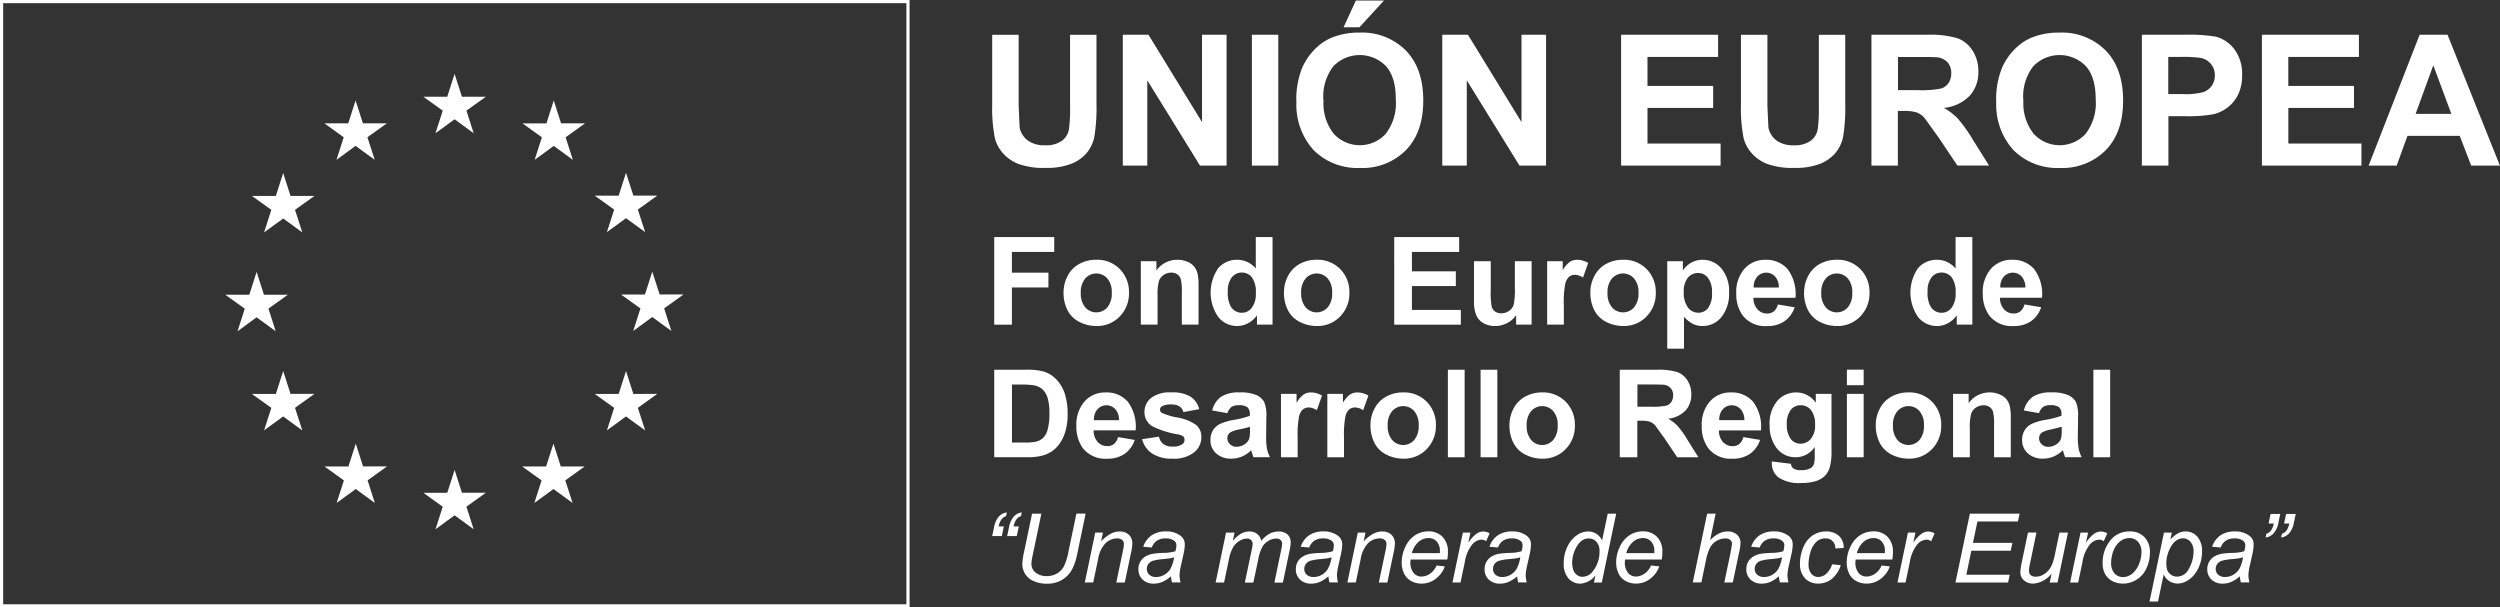 <svg xmlns="http://www.w3.org/2000/svg" width="395.096" height="96" viewBox="0 0 395.096 96">
    <rect x="0" y="0" width="395.096" height="96" fill="#333333" stroke="none"/>
    <g id="White_UnionEuropeaFondoEuropeodeDesarrolloRegional" transform="translate(0.25 0.088)">
        <path id="Trazado_424" data-name="Trazado 424"
            d="M422.278,98.13h4.173v11.2l.154,3.454a3.408,3.408,0,0,0,1.273,2.039,4.4,4.4,0,0,0,2.755.767,4.236,4.236,0,0,0,2.679-.727,2.837,2.837,0,0,0,1.083-1.778,23.313,23.313,0,0,0,.182-3.513V98.13h4.173v10.86a28.41,28.41,0,0,1-.336,5.264,5.843,5.843,0,0,1-1.245,2.593,6.26,6.26,0,0,1-2.43,1.684,10.578,10.578,0,0,1-3.98.632,11.545,11.545,0,0,1-4.489-.68,6.375,6.375,0,0,1-2.423-1.778,5.588,5.588,0,0,1-1.166-2.3,24.827,24.827,0,0,1-.411-5.244V98.138l.008-.008Zm20.633,20.677V98.126h4.059l8.461,13.808V98.126h3.877v20.681h-4.193l-8.335-13.484v13.484h-3.869Zm20.4,0V98.126h4.173v20.681Zm7.023-10.208a13.1,13.1,0,0,1,.948-5.3,9.7,9.7,0,0,1,1.925-2.834,8.211,8.211,0,0,1,2.672-1.865,11.37,11.37,0,0,1,4.458-.814,9.722,9.722,0,0,1,7.311,2.834q2.745,2.828,2.747,7.884c0,3.367-.909,5.952-2.719,7.837a9.638,9.638,0,0,1-7.272,2.834,9.778,9.778,0,0,1-7.331-2.814,10.663,10.663,0,0,1-2.719-7.75h-.02Zm4.3-.146a7.736,7.736,0,0,0,1.616,5.319,5.57,5.57,0,0,0,8.208.012,7.935,7.935,0,0,0,1.6-5.4c0-2.4-.518-4.134-1.561-5.3a5.78,5.78,0,0,0-8.307.02,7.812,7.812,0,0,0-1.581,5.339h.02v.008ZM477.8,96.941l1.944-4.221h4.442l-3.877,4.221H477.8ZM493.4,118.807V98.126h4.059l8.461,13.808V98.126H509.8v20.681h-4.193l-8.335-13.484v13.484H493.4Zm28.261,0V98.126h15.33v3.5h-11.16v4.584h10.382v3.482H525.833v5.628h11.552V118.8H521.659Zm18.95-20.677h4.173v11.2l.154,3.454a3.407,3.407,0,0,0,1.272,2.039,4.4,4.4,0,0,0,2.755.767,4.237,4.237,0,0,0,2.68-.727,2.837,2.837,0,0,0,1.083-1.778,23.294,23.294,0,0,0,.182-3.513V98.13h4.173v10.86a28.413,28.413,0,0,1-.336,5.264,5.842,5.842,0,0,1-1.245,2.593,6.261,6.261,0,0,1-2.431,1.684,10.576,10.576,0,0,1-3.98.632,11.545,11.545,0,0,1-4.49-.68,6.375,6.375,0,0,1-2.423-1.778,5.588,5.588,0,0,1-1.166-2.3,24.823,24.823,0,0,1-.411-5.244V98.138l.008-.008Zm20.614,20.677V98.126h8.785a15.02,15.02,0,0,1,4.814.553,4.772,4.772,0,0,1,2.4,1.98,5.932,5.932,0,0,1,.9,3.264,5.544,5.544,0,0,1-1.367,3.845,6.569,6.569,0,0,1-4.086,1.913,9.819,9.819,0,0,1,2.241,1.731,23.923,23.923,0,0,1,2.375,3.359l2.525,4.027h-5l-3.016-4.5-2.2-3.043a3.14,3.14,0,0,0-1.253-.862,6.919,6.919,0,0,0-2.106-.229H565.4V118.8h-4.173Zm4.181-11.931h3.09a15.847,15.847,0,0,0,3.75-.257,2.226,2.226,0,0,0,1.166-.869,2.72,2.72,0,0,0,.423-1.549,2.471,2.471,0,0,0-.553-1.684,2.569,2.569,0,0,0-1.569-.814c-.336-.047-1.348-.067-3.043-.067H565.42v5.244h-.008Zm15.531,1.723a13.1,13.1,0,0,1,.948-5.3,9.7,9.7,0,0,1,1.925-2.834,8.213,8.213,0,0,1,2.672-1.865,11.369,11.369,0,0,1,4.458-.814,9.722,9.722,0,0,1,7.311,2.834q2.739,2.828,2.747,7.884c0,3.367-.909,5.952-2.719,7.837a9.638,9.638,0,0,1-7.272,2.834,9.778,9.778,0,0,1-7.331-2.814,10.663,10.663,0,0,1-2.719-7.75h-.019V108.6Zm4.308-.146a7.736,7.736,0,0,0,1.616,5.319,5.57,5.57,0,0,0,8.208.012,7.922,7.922,0,0,0,1.6-5.4c0-2.4-.518-4.134-1.561-5.3a5.78,5.78,0,0,0-8.307.02,7.812,7.812,0,0,0-1.581,5.339h.02v.008Zm18.717,10.354V98.126h6.7a25.262,25.262,0,0,1,4.968.3,5.382,5.382,0,0,1,2.976,2.027,6.446,6.446,0,0,1,1.2,4.027,6.791,6.791,0,0,1-.688,3.205,5.731,5.731,0,0,1-1.751,2.039,5.886,5.886,0,0,1-2.162.976,23.429,23.429,0,0,1-4.328.3h-2.719v7.8h-4.193Zm4.173-17.175V107.5h2.288a10.744,10.744,0,0,0,3.3-.324,2.74,2.74,0,0,0,1.3-1.016,2.773,2.773,0,0,0,.47-1.608,2.7,2.7,0,0,0-.66-1.865,2.839,2.839,0,0,0-1.676-.917,19.9,19.9,0,0,0-3-.142h-2.02Zm14.8,17.175V98.126h15.33v3.5h-11.16v4.584h10.382v3.482H627.111v5.628h11.552V118.8H622.938Zm37.619,0h-4.545l-1.81-4.7h-8.268l-1.7,4.7H639.8l8.058-20.681h4.411l8.279,20.681Zm-7.683-8.181-2.853-7.675-2.794,7.675Z"
            transform="translate(-265.715 -92.72)" fill="#fff" />
        <path id="Trazado_425" data-name="Trazado 425" d="M26.13,93.13H169.375v95.5H26.13Z"
            transform="translate(-26.13 -92.968)" fill="none" stroke="#fff" stroke-miterlimit="10" stroke-width="0.5" />
        <g id="Grupo_57" data-name="Grupo 57" transform="translate(35.363 11.587)">
            <path id="Trazado_426" data-name="Trazado 426"
                d="M459.288,313.1l1.648-7.888h1.217l-.292,1.375a6.62,6.62,0,0,1,1.482-1.178,2.97,2.97,0,0,1,1.411-.375,2.071,2.071,0,0,1,1.5.518,1.845,1.845,0,0,1,.545,1.387,7.8,7.8,0,0,1-.19,1.379l-1,4.778h-1.344l1.047-5a5.869,5.869,0,0,0,.158-1.079.815.815,0,0,0-.273-.64,1.131,1.131,0,0,0-.786-.249,2.636,2.636,0,0,0-1.838.743,4.738,4.738,0,0,0-1.186,2.545l-.767,3.668H459.28l.008.008Z"
                transform="translate(-323.461 -232.712)" fill="#fff" />
            <path id="Trazado_427" data-name="Trazado 427"
                d="M485.89,312.106a5.351,5.351,0,0,1-1.344.881,3.458,3.458,0,0,1-1.379.281,2.47,2.47,0,0,1-1.763-.64,2.154,2.154,0,0,1-.664-1.648,2.264,2.264,0,0,1,1.095-1.992,3.352,3.352,0,0,1,1.217-.443,13.978,13.978,0,0,1,1.715-.138,6.283,6.283,0,0,0,1.818-.265,3.563,3.563,0,0,0,.158-.913.879.879,0,0,0-.344-.735,2.152,2.152,0,0,0-1.367-.375,2.386,2.386,0,0,0-1.387.375,2.148,2.148,0,0,0-.786,1.063l-1.356-.119a3.6,3.6,0,0,1,1.316-1.8,3.893,3.893,0,0,1,2.276-.621,3.584,3.584,0,0,1,2.32.7,1.638,1.638,0,0,1,.652,1.348,7.176,7.176,0,0,1-.182,1.462l-.439,1.956a7.392,7.392,0,0,0-.209,1.522,5.063,5.063,0,0,0,.166,1.071h-1.356a5.018,5.018,0,0,1-.158-.98v.012Zm.494-3.015a2.937,2.937,0,0,1-.609.17l-1.083.126a8.281,8.281,0,0,0-1.652.265,1.443,1.443,0,0,0-.727.506,1.322,1.322,0,0,0-.249.775,1.218,1.218,0,0,0,.391.925,1.572,1.572,0,0,0,1.111.36,2.542,2.542,0,0,0,1.284-.356,2.64,2.64,0,0,0,.976-.98,5.625,5.625,0,0,0,.557-1.8Zm6.556,4,1.648-7.888h1.344l-.273,1.3A5.371,5.371,0,0,1,497,305.344a2.648,2.648,0,0,1,1.28-.316,1.946,1.946,0,0,1,1.229.391,1.851,1.851,0,0,1,.652,1.091,4.308,4.308,0,0,1,1.269-1.111,2.913,2.913,0,0,1,1.4-.367,2.078,2.078,0,0,1,1.482.47,1.722,1.722,0,0,1,.494,1.312,6.845,6.845,0,0,1-.17,1.205l-1.063,5.082h-1.344l1.083-5.213a4.693,4.693,0,0,0,.138-.913.767.767,0,0,0-.249-.609,1,1,0,0,0-.692-.221,2.409,2.409,0,0,0-1.221.36,2.585,2.585,0,0,0-.968.956,6.76,6.76,0,0,0-.609,1.818l-.806,3.826h-1.344l1.114-5.323a4.562,4.562,0,0,0,.119-.775.833.833,0,0,0-.241-.621.852.852,0,0,0-.628-.241,2.406,2.406,0,0,0-1.2.36,2.842,2.842,0,0,0-1.02,1.012,6.235,6.235,0,0,0-.648,1.849l-.779,3.727h-1.348v-.008Zm17.831-.984a5.347,5.347,0,0,1-1.344.881,3.458,3.458,0,0,1-1.379.281,2.47,2.47,0,0,1-1.763-.64,2.153,2.153,0,0,1-.664-1.648,2.264,2.264,0,0,1,1.095-1.992,3.35,3.35,0,0,1,1.217-.443,13.973,13.973,0,0,1,1.715-.138,6.282,6.282,0,0,0,1.818-.265,3.559,3.559,0,0,0,.158-.913.879.879,0,0,0-.344-.735,2.152,2.152,0,0,0-1.367-.375,2.386,2.386,0,0,0-1.387.375,2.148,2.148,0,0,0-.786,1.063l-1.356-.119a3.6,3.6,0,0,1,1.316-1.8,3.894,3.894,0,0,1,2.276-.621,3.584,3.584,0,0,1,2.32.7,1.638,1.638,0,0,1,.652,1.348,7.162,7.162,0,0,1-.182,1.462l-.439,1.956a7.39,7.39,0,0,0-.209,1.522,5.065,5.065,0,0,0,.166,1.071H510.93a5.026,5.026,0,0,1-.158-.98v.012Zm.5-3.015a2.937,2.937,0,0,1-.609.17l-1.083.126a8.282,8.282,0,0,0-1.652.265,1.443,1.443,0,0,0-.727.506,1.321,1.321,0,0,0-.249.775,1.22,1.22,0,0,0,.391.925,1.572,1.572,0,0,0,1.111.36,2.541,2.541,0,0,0,1.284-.356,2.638,2.638,0,0,0,.976-.98,5.59,5.59,0,0,0,.557-1.8Z"
                transform="translate(-336.44 -232.706)" fill="#fff" />
            <path id="Trazado_428" data-name="Trazado 428"
                d="M459.288,313.1l1.648-7.888h1.217l-.292,1.375a6.62,6.62,0,0,1,1.482-1.178,2.97,2.97,0,0,1,1.411-.375,2.071,2.071,0,0,1,1.5.518,1.845,1.845,0,0,1,.545,1.387,7.8,7.8,0,0,1-.19,1.379l-1,4.778h-1.344l1.047-5a5.869,5.869,0,0,0,.158-1.079.815.815,0,0,0-.273-.64,1.131,1.131,0,0,0-.786-.249,2.636,2.636,0,0,0-1.838.743,4.738,4.738,0,0,0-1.186,2.545l-.767,3.668H459.28l.008.008Z"
                transform="translate(-281.965 -232.712)" fill="#fff" />
            <path id="Trazado_429" data-name="Trazado 429"
                d="M591.545,310.385l1.3.134a3.975,3.975,0,0,1-1.292,1.85,3.58,3.58,0,0,1-2.415.873,3.244,3.244,0,0,1-1.609-.407,2.633,2.633,0,0,1-1.114-1.178,3.956,3.956,0,0,1-.38-1.763,5.617,5.617,0,0,1,.6-2.509,4.286,4.286,0,0,1,1.545-1.806,3.836,3.836,0,0,1,2.059-.589,3.01,3.01,0,0,1,2.257.873,3.279,3.279,0,0,1,.842,2.387,6.656,6.656,0,0,1-.1,1.19h-5.8l-.032.419a2.527,2.527,0,0,0,.506,1.692,1.575,1.575,0,0,0,1.241.581,2.387,2.387,0,0,0,1.356-.45,2.964,2.964,0,0,0,1.039-1.3h0Zm-3.9-1.952h4.422v-.3a2.136,2.136,0,0,0-.5-1.545,1.707,1.707,0,0,0-1.3-.538,2.387,2.387,0,0,0-1.573.6,3.618,3.618,0,0,0-1.059,1.786h.008Z"
                transform="translate(-400.125 -232.688)" fill="#fff" />
            <path id="Trazado_430" data-name="Trazado 430"
                d="M606.318,308.784l1.648-7.888h1.19l-.336,1.608a5.526,5.526,0,0,1,1.19-1.348,1.979,1.979,0,0,1,1.19-.439,2.294,2.294,0,0,1,.988.292l-.549,1.249a1.265,1.265,0,0,0-.767-.253,2.084,2.084,0,0,0-1.45.786,5.953,5.953,0,0,0-1.166,2.826l-.664,3.162h-1.28l.008.008Zm10.228-.984a5.35,5.35,0,0,1-1.344.881,3.456,3.456,0,0,1-1.379.281,2.47,2.47,0,0,1-1.763-.64,2.153,2.153,0,0,1-.664-1.648,2.263,2.263,0,0,1,1.095-1.992,3.35,3.35,0,0,1,1.217-.443,13.973,13.973,0,0,1,1.715-.138,6.284,6.284,0,0,0,1.818-.265,3.56,3.56,0,0,0,.158-.913.879.879,0,0,0-.344-.735,2.152,2.152,0,0,0-1.367-.375,2.385,2.385,0,0,0-1.387.375,2.147,2.147,0,0,0-.786,1.063l-1.356-.118a3.6,3.6,0,0,1,1.316-1.8,3.893,3.893,0,0,1,2.276-.621,3.585,3.585,0,0,1,2.32.7,1.638,1.638,0,0,1,.652,1.348,7.175,7.175,0,0,1-.182,1.462l-.439,1.956a7.387,7.387,0,0,0-.21,1.521,5.076,5.076,0,0,0,.166,1.071H616.7a5.021,5.021,0,0,1-.158-.98Zm.494-3.015a2.941,2.941,0,0,1-.609.17l-1.083.126a8.289,8.289,0,0,0-1.652.265,1.443,1.443,0,0,0-.727.506,1.322,1.322,0,0,0-.249.775,1.22,1.22,0,0,0,.391.925,1.572,1.572,0,0,0,1.11.36,2.543,2.543,0,0,0,1.284-.356,2.64,2.64,0,0,0,.976-.98,5.611,5.611,0,0,0,.557-1.8v.008Zm11.884,2.853a3.249,3.249,0,0,1-2.407,1.324,2.431,2.431,0,0,1-1.869-.83,3.44,3.44,0,0,1-.747-2.4,5.838,5.838,0,0,1,.589-2.628,4.491,4.491,0,0,1,1.478-1.786,3.163,3.163,0,0,1,1.778-.6,2.388,2.388,0,0,1,2.217,1.419l.893-4.237h1.336l-2.276,10.884h-1.241l.241-1.142h.008v-.008Zm-3.687-2.162a4.093,4.093,0,0,0,.166,1.3,1.67,1.67,0,0,0,.557.79,1.481,1.481,0,0,0,.944.316,2.1,2.1,0,0,0,1.652-.948,4.88,4.88,0,0,0,1-3.118,2.1,2.1,0,0,0-.486-1.462,1.6,1.6,0,0,0-1.237-.526,1.8,1.8,0,0,0-.881.217,2.644,2.644,0,0,0-.786.727,5.2,5.2,0,0,0-.925,2.707h0Zm12.461.62,1.3.134a3.975,3.975,0,0,1-1.292,1.849,3.579,3.579,0,0,1-2.415.873,3.245,3.245,0,0,1-1.608-.407,2.633,2.633,0,0,1-1.115-1.178,3.957,3.957,0,0,1-.38-1.763,5.618,5.618,0,0,1,.6-2.51,4.287,4.287,0,0,1,1.545-1.806,3.8,3.8,0,0,1,2.059-.589,3.01,3.01,0,0,1,2.257.873,3.279,3.279,0,0,1,.842,2.387,6.659,6.659,0,0,1-.1,1.19h-5.8l-.032.419a2.527,2.527,0,0,0,.506,1.691,1.575,1.575,0,0,0,1.241.581,2.386,2.386,0,0,0,1.356-.451,2.961,2.961,0,0,0,1.039-1.3h0Zm-3.9-1.952h4.422v-.3a2.136,2.136,0,0,0-.5-1.545,1.707,1.707,0,0,0-1.3-.538,2.387,2.387,0,0,0-1.573.6,3.618,3.618,0,0,0-1.059,1.786h.008Zm10.493,4.64,2.276-10.884h1.344l-.87,4.181a5.871,5.871,0,0,1,1.4-1.047,2.936,2.936,0,0,1,1.332-.316,2.124,2.124,0,0,1,1.522.514,1.789,1.789,0,0,1,.545,1.363,8.155,8.155,0,0,1-.241,1.526l-.976,4.656h-1.344l1-4.778.217-1.3a.813.813,0,0,0-.265-.632,1.118,1.118,0,0,0-.775-.249,2.762,2.762,0,0,0-1.387.379,2.682,2.682,0,0,0-1.031,1.047,8.038,8.038,0,0,0-.684,2.142l-.7,3.383H644.3v.02h-.008Zm13.619-.984a5.345,5.345,0,0,1-1.344.881,3.455,3.455,0,0,1-1.379.281,2.471,2.471,0,0,1-1.763-.64,2.154,2.154,0,0,1-.664-1.648,2.264,2.264,0,0,1,1.095-1.992,3.351,3.351,0,0,1,1.217-.443,13.971,13.971,0,0,1,1.715-.138,6.286,6.286,0,0,0,1.818-.265,3.561,3.561,0,0,0,.158-.913.879.879,0,0,0-.344-.735,2.152,2.152,0,0,0-1.367-.375,2.386,2.386,0,0,0-1.387.375,2.148,2.148,0,0,0-.786,1.063l-1.355-.118a3.6,3.6,0,0,1,1.316-1.8,3.894,3.894,0,0,1,2.276-.621,3.585,3.585,0,0,1,2.32.7,1.639,1.639,0,0,1,.652,1.348,7.174,7.174,0,0,1-.182,1.462l-.439,1.956a7.386,7.386,0,0,0-.209,1.521,5.068,5.068,0,0,0,.166,1.071h-1.356a5.03,5.03,0,0,1-.158-.98v.012Zm.494-3.015a2.941,2.941,0,0,1-.609.17l-1.083.126a8.29,8.29,0,0,0-1.652.265,1.443,1.443,0,0,0-.727.506,1.321,1.321,0,0,0-.249.775,1.219,1.219,0,0,0,.391.925,1.571,1.571,0,0,0,1.111.36,2.543,2.543,0,0,0,1.284-.356,2.612,2.612,0,0,0,.976-.98,5.624,5.624,0,0,0,.557-1.8v.008Zm7.932,1.122,1.344.138a4.54,4.54,0,0,1-1.439,2.193,3.413,3.413,0,0,1-2.122.715,2.774,2.774,0,0,1-2.083-.83,3.226,3.226,0,0,1-.8-2.324,6.59,6.59,0,0,1,.514-2.541,4.118,4.118,0,0,1,1.462-1.893,3.791,3.791,0,0,1,2.178-.652,2.863,2.863,0,0,1,2.016.715,2.483,2.483,0,0,1,.743,1.893l-1.324.087a1.565,1.565,0,0,0-.439-1.174,1.542,1.542,0,0,0-1.126-.423,2.053,2.053,0,0,0-1.4.514,3.4,3.4,0,0,0-.933,1.557,6.615,6.615,0,0,0-.336,2.008,2.283,2.283,0,0,0,.443,1.514,1.41,1.41,0,0,0,1.095.506,1.914,1.914,0,0,0,1.249-.5,3.3,3.3,0,0,0,.937-1.514h.02v.008Z"
                transform="translate(-412.385 -228.4)" fill="#fff" />
            <path id="Trazado_431" data-name="Trazado 431"
                d="M591.545,310.385l1.3.134a3.975,3.975,0,0,1-1.292,1.85,3.58,3.58,0,0,1-2.415.873,3.244,3.244,0,0,1-1.609-.407,2.633,2.633,0,0,1-1.114-1.178,3.956,3.956,0,0,1-.38-1.763,5.617,5.617,0,0,1,.6-2.509,4.286,4.286,0,0,1,1.545-1.806,3.836,3.836,0,0,1,2.059-.589,3.01,3.01,0,0,1,2.257.873,3.279,3.279,0,0,1,.842,2.387,6.656,6.656,0,0,1-.1,1.19h-5.8l-.032.419a2.527,2.527,0,0,0,.506,1.692,1.575,1.575,0,0,0,1.241.581,2.387,2.387,0,0,0,1.356-.45,2.964,2.964,0,0,0,1.039-1.3h0Zm-3.9-1.952h4.422v-.3a2.136,2.136,0,0,0-.5-1.545,1.707,1.707,0,0,0-1.3-.538,2.387,2.387,0,0,0-1.573.6,3.618,3.618,0,0,0-1.059,1.786h.008Z"
                transform="translate(-329.795 -232.688)" fill="#fff" />
            <path id="Trazado_432" data-name="Trazado 432"
                d="M784.278,313.1l1.648-7.888h1.19l-.336,1.608a5.522,5.522,0,0,1,1.19-1.348,1.978,1.978,0,0,1,1.19-.439,2.293,2.293,0,0,1,.988.292l-.549,1.249a1.266,1.266,0,0,0-.767-.253,2.083,2.083,0,0,0-1.45.787,5.953,5.953,0,0,0-1.166,2.826l-.664,3.162h-1.28l.008.008Z"
                transform="translate(-520.015 -232.712)" fill="#fff" />
            <path id="Trazado_433" data-name="Trazado 433"
                d="M807.464,308.784l2.281-10.884H817.6l-.261,1.241h-6.4l-.712,3.383h6.233l-.261,1.241H809.97l-.786,3.79h6.857l-.261,1.237H807.46v-.008Zm15.192-1.427a3.962,3.962,0,0,1-2.9,1.6,2.093,2.093,0,0,1-1.478-.526,1.672,1.672,0,0,1-.557-1.28,9.755,9.755,0,0,1,.253-1.711l.948-4.549h1.344l-1.051,5.043a5.255,5.255,0,0,0-.134.98.889.889,0,0,0,.273.7,1.138,1.138,0,0,0,.8.249,2.369,2.369,0,0,0,1.1-.273,2.951,2.951,0,0,0,.925-.743,3.789,3.789,0,0,0,.632-1.111,10.422,10.422,0,0,0,.38-1.431l.711-3.407h1.344l-1.648,7.888h-1.241l.3-1.427v-.008Z"
                transform="translate(-534.04 -228.4)" fill="#fff" />
            <path id="Trazado_434" data-name="Trazado 434"
                d="M784.278,313.1l1.648-7.888h1.19l-.336,1.608a5.522,5.522,0,0,1,1.19-1.348,1.978,1.978,0,0,1,1.19-.439,2.293,2.293,0,0,1,.988.292l-.549,1.249a1.266,1.266,0,0,0-.767-.253,2.083,2.083,0,0,0-1.45.787,5.953,5.953,0,0,0-1.166,2.826l-.664,3.162h-1.28l.008.008Z"
                transform="translate(-492.734 -232.712)" fill="#fff" />
            <path id="Trazado_435" data-name="Trazado 435"
                d="M597.767,270.976a5.518,5.518,0,0,1,1.355-3.826,3.776,3.776,0,0,1,2.94-1.249,3.075,3.075,0,0,1,2.3.893,3.3,3.3,0,0,1,.874,2.407,5.867,5.867,0,0,1-.549,2.529,4.092,4.092,0,0,1-1.565,1.794,3.988,3.988,0,0,1-2.134.62,3.609,3.609,0,0,1-1.672-.391,2.732,2.732,0,0,1-1.154-1.115,3.339,3.339,0,0,1-.4-1.66h.008Zm1.34-.134a2.413,2.413,0,0,0,.534,1.692,1.76,1.76,0,0,0,1.356.577,2.187,2.187,0,0,0,.853-.178,2.429,2.429,0,0,0,.786-.534,3.67,3.67,0,0,0,.62-.81,4.51,4.51,0,0,0,.411-.98,4.824,4.824,0,0,0,.229-1.411,2.37,2.37,0,0,0-.537-1.66,1.763,1.763,0,0,0-1.356-.589,2.345,2.345,0,0,0-1.154.3,2.935,2.935,0,0,0-.937.881,3.931,3.931,0,0,0-.613,1.348,5.8,5.8,0,0,0-.2,1.367h.008Zm6.066,6.145,2.28-10.9h1.241l-.229,1.095a5.056,5.056,0,0,1,1.237-1,2.5,2.5,0,0,1,1.154-.281,2.41,2.41,0,0,1,1.869.818,3.39,3.39,0,0,1,.743,2.351,5.89,5.89,0,0,1-.407,2.241,5.146,5.146,0,0,1-1,1.628,4.151,4.151,0,0,1-1.205.905,2.875,2.875,0,0,1-1.249.292,2.413,2.413,0,0,1-2.2-1.439l-.893,4.284h-1.344Zm2.66-6.24a4.016,4.016,0,0,0,.127,1.221,1.665,1.665,0,0,0,1.589,1.075,2.118,2.118,0,0,0,1.869-1.3,5.49,5.49,0,0,0,.711-2.66,2.242,2.242,0,0,0-.482-1.545,1.538,1.538,0,0,0-1.189-.545,1.711,1.711,0,0,0-.948.273,2.767,2.767,0,0,0-.81.81,5.094,5.094,0,0,0-.62,1.316,4.569,4.569,0,0,0-.249,1.356h.008Zm11.619,2.241a5.347,5.347,0,0,1-1.344.881,3.457,3.457,0,0,1-1.379.281,2.47,2.47,0,0,1-1.763-.64,2.154,2.154,0,0,1-.664-1.648,2.265,2.265,0,0,1,1.095-1.992,3.352,3.352,0,0,1,1.217-.443,13.974,13.974,0,0,1,1.715-.138,6.282,6.282,0,0,0,1.818-.265,3.56,3.56,0,0,0,.158-.913.879.879,0,0,0-.344-.735,2.152,2.152,0,0,0-1.368-.375,2.385,2.385,0,0,0-1.387.375,2.146,2.146,0,0,0-.786,1.063l-1.356-.118a3.6,3.6,0,0,1,1.316-1.8,3.893,3.893,0,0,1,2.276-.62,3.584,3.584,0,0,1,2.32.7,1.639,1.639,0,0,1,.652,1.348,7.178,7.178,0,0,1-.182,1.462l-.439,1.956a7.39,7.39,0,0,0-.209,1.521,5.08,5.08,0,0,0,.166,1.071H619.61a5.028,5.028,0,0,1-.158-.98v.012Zm.5-3.015a2.932,2.932,0,0,1-.609.17q-.539.083-1.083.126a8.28,8.28,0,0,0-1.652.265,1.441,1.441,0,0,0-.727.506,1.32,1.32,0,0,0-.249.775,1.219,1.219,0,0,0,.391.925,1.571,1.571,0,0,0,1.11.36,2.542,2.542,0,0,0,1.284-.356,2.642,2.642,0,0,0,.976-.98,5.622,5.622,0,0,0,.557-1.8Zm4.035-5.319.316-1.521h1.526l-.273,1.336a3.548,3.548,0,0,1-.787,1.747,2.06,2.06,0,0,1-1.249.64l.126-.589c.581-.166.976-.7,1.166-1.616h-.83Zm2.45,0,.316-1.521h1.526L628,264.467a3.544,3.544,0,0,1-.775,1.747,2.05,2.05,0,0,1-1.249.64l.119-.589c.581-.166.976-.7,1.174-1.616h-.83Zm-202.327.451-.316,1.522H422.27l.285-1.336a3.612,3.612,0,0,1,.775-1.755,2.009,2.009,0,0,1,1.249-.64l-.119.589q-.865.237-1.174,1.616h.83v.008Zm2.363,0-.316,1.522h-1.525l.285-1.336a3.611,3.611,0,0,1,.775-1.755,2.009,2.009,0,0,1,1.249-.64l-.119.589q-.865.237-1.174,1.616h.83v.008Zm2.11-2.016h1.458l-1.4,6.691a6.741,6.741,0,0,0-.17,1.237,1.7,1.7,0,0,0,.692,1.411,2.735,2.735,0,0,0,1.735.534,3.229,3.229,0,0,0,1.545-.379,2.8,2.8,0,0,0,1.134-1.126,8.678,8.678,0,0,0,.747-2.371l1.253-6h1.458l-1.332,6.386a8.6,8.6,0,0,1-.9,2.585,4.207,4.207,0,0,1-1.545,1.525,4.529,4.529,0,0,1-2.292.577,4.991,4.991,0,0,1-2.134-.407,2.976,2.976,0,0,1-1.348-1.126,3.054,3.054,0,0,1-.451-1.636,11.042,11.042,0,0,1,.3-1.972l1.241-5.944v.008ZM422.6,240.344H427.7a9.9,9.9,0,0,1,2.632.265,4.623,4.623,0,0,1,2.087,1.273,5.992,5.992,0,0,1,1.32,2.237,10.335,10.335,0,0,1,.451,3.268,9.227,9.227,0,0,1-.427,2.948,6.131,6.131,0,0,1-1.482,2.446,4.837,4.837,0,0,1-1.964,1.1,8.536,8.536,0,0,1-2.47.288h-5.256V240.34h.008Zm2.794,2.336v9.165h2.087a7.483,7.483,0,0,0,1.691-.13,2.6,2.6,0,0,0,1.126-.573,2.949,2.949,0,0,0,.731-1.336,8.882,8.882,0,0,0,.28-2.537,8.351,8.351,0,0,0-.28-2.462,3.06,3.06,0,0,0-.79-1.336,2.726,2.726,0,0,0-1.3-.652,12.784,12.784,0,0,0-2.3-.13h-1.257v-.008Zm16.764,8.311,2.64.443a4.362,4.362,0,0,1-1.609,2.213,4.735,4.735,0,0,1-2.755.759,4.484,4.484,0,0,1-3.865-1.707,5.735,5.735,0,0,1-.992-3.454,5.537,5.537,0,0,1,1.3-3.9,4.287,4.287,0,0,1,3.292-1.411A4.441,4.441,0,0,1,443.7,245.4a6.575,6.575,0,0,1,1.241,4.525H438.3a2.653,2.653,0,0,0,.644,1.838,2.009,2.009,0,0,0,1.529.652,1.618,1.618,0,0,0,1.047-.34,2.111,2.111,0,0,0,.644-1.095h-.008v.008Zm.154-2.683a2.513,2.513,0,0,0-.6-1.747,1.91,1.91,0,0,0-2.81.04,2.433,2.433,0,0,0-.557,1.715h3.96v-.008Zm3.664,3.011,2.656-.4a1.966,1.966,0,0,0,.692,1.174,2.344,2.344,0,0,0,1.45.4,2.634,2.634,0,0,0,1.545-.379.845.845,0,0,0,.348-.707.693.693,0,0,0-.186-.5,2.037,2.037,0,0,0-.885-.348,14.144,14.144,0,0,1-4.067-1.3,2.594,2.594,0,0,1-1.194-2.253,2.8,2.8,0,0,1,1.032-2.189,4.765,4.765,0,0,1,3.189-.885,5.447,5.447,0,0,1,3.059.668,3.4,3.4,0,0,1,1.375,1.98l-2.505.458a1.475,1.475,0,0,0-.613-.893,2.293,2.293,0,0,0-1.28-.312,2.874,2.874,0,0,0-1.5.289.625.625,0,0,0-.3.541.591.591,0,0,0,.265.482,9.811,9.811,0,0,0,2.482.747,7.4,7.4,0,0,1,2.956,1.174,2.439,2.439,0,0,1,.83,1.972,3.04,3.04,0,0,1-1.15,2.367,5.094,5.094,0,0,1-3.407.992,5.574,5.574,0,0,1-3.245-.83,3.829,3.829,0,0,1-1.561-2.253h.016Zm13.468-4.106-2.407-.435a3.769,3.769,0,0,1,1.391-2.15,5.113,5.113,0,0,1,2.948-.7,6.323,6.323,0,0,1,2.64.419,2.68,2.68,0,0,1,1.225,1.063,5.384,5.384,0,0,1,.356,2.375l-.032,3.09a10.183,10.183,0,0,0,.13,1.948,5.607,5.607,0,0,0,.474,1.344h-2.624l-.257-.783a2.36,2.36,0,0,0-.095-.312,4.634,4.634,0,0,1-1.45.992,4.37,4.37,0,0,1-1.652.332,3.421,3.421,0,0,1-2.438-.838,2.778,2.778,0,0,1-.893-2.126,2.9,2.9,0,0,1,.4-1.514A2.69,2.69,0,0,1,458.3,248.9a8.677,8.677,0,0,1,2.11-.62,14.314,14.314,0,0,0,2.577-.652v-.265a1.381,1.381,0,0,0-.379-1.087,2.255,2.255,0,0,0-1.427-.32,1.887,1.887,0,0,0-1.1.281,1.951,1.951,0,0,0-.644.976h.016v.008Zm3.553,2.15a15.636,15.636,0,0,1-1.609.4,4.969,4.969,0,0,0-1.442.458,1.091,1.091,0,0,0-.514.933,1.291,1.291,0,0,0,.419.964,1.443,1.443,0,0,0,1.055.4,2.323,2.323,0,0,0,1.367-.474,1.684,1.684,0,0,0,.636-.877,5.18,5.18,0,0,0,.1-1.3v-.53l-.016.016Z"
                transform="translate(-301.078 -193.588)" fill="#fff" />
            <path id="Trazado_436" data-name="Trazado 436"
                d="M540.4,259.678H537.75V249.651h2.462v1.427a4.159,4.159,0,0,1,1.134-1.328,2.115,2.115,0,0,1,1.142-.32,3.419,3.419,0,0,1,1.747.5l-.822,2.312a2.324,2.324,0,0,0-1.249-.435,1.445,1.445,0,0,0-.941.3,2.131,2.131,0,0,0-.613,1.111,15.256,15.256,0,0,0-.225,3.359v3.09l.008.008Z"
                transform="translate(-370.92 -199.085)" fill="#fff" />
            <path id="Trazado_437" data-name="Trazado 437"
                d="M540.4,259.678H537.75V249.651h2.462v1.427a4.159,4.159,0,0,1,1.134-1.328,2.115,2.115,0,0,1,1.142-.32,3.419,3.419,0,0,1,1.747.5l-.822,2.312a2.324,2.324,0,0,0-1.249-.435,1.445,1.445,0,0,0-.941.3,2.131,2.131,0,0,0-.613,1.111,15.256,15.256,0,0,0-.225,3.359v3.09l.008.008Z"
                transform="translate(-363.593 -199.085)" fill="#fff" />
            <path id="Trazado_438" data-name="Trazado 438"
                d="M296.585,177.479a5.456,5.456,0,0,1,.652-2.561,4.469,4.469,0,0,1,1.846-1.885,5.471,5.471,0,0,1,2.664-.652,5,5,0,0,1,3.727,1.474,5.114,5.114,0,0,1,1.45,3.727,5.206,5.206,0,0,1-1.466,3.77,4.941,4.941,0,0,1-3.7,1.5,5.849,5.849,0,0,1-2.624-.621,4.269,4.269,0,0,1-1.9-1.826,6.09,6.09,0,0,1-.652-2.932Zm2.723.134a3.333,3.333,0,0,0,.707,2.288,2.317,2.317,0,0,0,3.486,0,3.367,3.367,0,0,0,.7-2.3,3.264,3.264,0,0,0-.7-2.264,2.317,2.317,0,0,0-3.486,0,3.3,3.3,0,0,0-.707,2.288Zm9.509,5.019V168.8h2.648v13.832Zm5.169,0V168.8h2.648v13.832Zm4.564-5.153a5.457,5.457,0,0,1,.652-2.561,4.469,4.469,0,0,1,1.846-1.885,5.47,5.47,0,0,1,2.664-.652,5,5,0,0,1,3.727,1.474,5.114,5.114,0,0,1,1.45,3.727,5.205,5.205,0,0,1-1.466,3.77,4.941,4.941,0,0,1-3.7,1.5,5.849,5.849,0,0,1-2.624-.621,4.27,4.27,0,0,1-1.9-1.826,6.091,6.091,0,0,1-.652-2.932Zm2.723.134a3.333,3.333,0,0,0,.707,2.288,2.317,2.317,0,0,0,3.486,0,3.368,3.368,0,0,0,.7-2.3,3.264,3.264,0,0,0-.7-2.264,2.317,2.317,0,0,0-3.486,0,3.306,3.306,0,0,0-.707,2.288Zm14.709,5.019V168.8h5.877a10.022,10.022,0,0,1,3.221.371,3.175,3.175,0,0,1,1.608,1.328,4.013,4.013,0,0,1,.6,2.182,3.674,3.674,0,0,1-.917,2.569,4.413,4.413,0,0,1-2.739,1.28,6.724,6.724,0,0,1,1.5,1.158,14.8,14.8,0,0,1,1.585,2.245l1.691,2.7h-3.344l-2.019-3.011-1.474-2.035a2.125,2.125,0,0,0-.838-.573,4.774,4.774,0,0,0-1.411-.154h-.565v5.774h-2.786Zm2.786-7.991h2.071a10.692,10.692,0,0,0,2.513-.17,1.442,1.442,0,0,0,.782-.589,1.838,1.838,0,0,0,.281-1.039,1.655,1.655,0,0,0-.371-1.126,1.691,1.691,0,0,0-1.055-.541c-.225-.032-.9-.047-2.035-.047h-2.182v3.509h0Zm16.749,4.8,2.64.443a4.361,4.361,0,0,1-1.608,2.213,4.735,4.735,0,0,1-2.755.759,4.483,4.483,0,0,1-3.865-1.707,5.735,5.735,0,0,1-.992-3.454,5.537,5.537,0,0,1,1.3-3.9,4.287,4.287,0,0,1,3.292-1.411,4.441,4.441,0,0,1,3.525,1.474,6.574,6.574,0,0,1,1.241,4.525h-6.643a2.653,2.653,0,0,0,.644,1.838,2.009,2.009,0,0,0,1.529.652,1.618,1.618,0,0,0,1.047-.34,2.112,2.112,0,0,0,.644-1.095h-.008v.008Zm.154-2.683a2.513,2.513,0,0,0-.6-1.747,1.91,1.91,0,0,0-2.81.04,2.434,2.434,0,0,0-.557,1.715h3.96v-.008Zm4.347,6.533,3.027.372a1.012,1.012,0,0,0,.348.723,2.01,2.01,0,0,0,1.194.281,3.047,3.047,0,0,0,1.553-.312,1.288,1.288,0,0,0,.53-.668,4.12,4.12,0,0,0,.123-1.217V181a3.6,3.6,0,0,1-3,1.628,3.7,3.7,0,0,1-3.2-1.707,5.779,5.779,0,0,1-.925-3.359,5.488,5.488,0,0,1,1.217-3.849,3.918,3.918,0,0,1,3.011-1.328,3.723,3.723,0,0,1,3.067,1.636v-1.411h2.482v8.995a8.957,8.957,0,0,1-.288,2.648,3.247,3.247,0,0,1-.822,1.375,3.683,3.683,0,0,1-1.411.783,7.508,7.508,0,0,1-2.229.281,5.783,5.783,0,0,1-3.616-.869,2.74,2.74,0,0,1-1.063-2.213v-.32h.008Zm2.375-5.881a3.613,3.613,0,0,0,.621,2.336,1.913,1.913,0,0,0,1.521.739,2.11,2.11,0,0,0,1.644-.759,3.283,3.283,0,0,0,.668-2.245,3.605,3.605,0,0,0-.644-2.312,2.054,2.054,0,0,0-1.628-.759,1.921,1.921,0,0,0-1.569.739,3.481,3.481,0,0,0-.62,2.264h.008v-.008Zm9.485-6.165v-2.454h2.648v2.454Zm0,11.386V172.606h2.648v10.026Zm4.565-5.153a5.456,5.456,0,0,1,.652-2.561,4.468,4.468,0,0,1,1.846-1.885,5.469,5.469,0,0,1,2.664-.652,5,5,0,0,1,3.727,1.474,5.114,5.114,0,0,1,1.45,3.727,5.206,5.206,0,0,1-1.466,3.77,4.941,4.941,0,0,1-3.7,1.5,5.848,5.848,0,0,1-2.624-.62,4.269,4.269,0,0,1-1.9-1.826,6.09,6.09,0,0,1-.652-2.932Zm2.715.134a3.333,3.333,0,0,0,.707,2.288,2.317,2.317,0,0,0,3.486,0,3.368,3.368,0,0,0,.7-2.3,3.265,3.265,0,0,0-.7-2.265,2.317,2.317,0,0,0-3.486,0,3.3,3.3,0,0,0-.707,2.288v-.008Zm18.626,5.019h-2.648v-5.114a7.917,7.917,0,0,0-.17-2.1,1.416,1.416,0,0,0-.557-.739,1.614,1.614,0,0,0-.917-.265,2.18,2.18,0,0,0-1.241.379,1.863,1.863,0,0,0-.747,1,8.7,8.7,0,0,0-.2,2.3v4.541h-2.648V172.61h2.462v1.474a4.006,4.006,0,0,1,3.3-1.7,3.96,3.96,0,0,1,1.6.312,2.734,2.734,0,0,1,1.1.806,2.864,2.864,0,0,1,.514,1.111,8.4,8.4,0,0,1,.146,1.778v6.24h0Zm10.722-1.356a10.524,10.524,0,0,1-.13-1.948l.032-3.09a5.385,5.385,0,0,0-.356-2.375,2.681,2.681,0,0,0-1.225-1.063,6.334,6.334,0,0,0-2.64-.419,5.113,5.113,0,0,0-2.948.7,3.768,3.768,0,0,0-1.391,2.15l2.407.435v-.008h-.016a1.969,1.969,0,0,1,.644-.976,1.887,1.887,0,0,1,1.1-.281,2.272,2.272,0,0,1,1.427.32,1.381,1.381,0,0,1,.379,1.087v.265a14.321,14.321,0,0,1-2.577.652,8.672,8.672,0,0,0-2.11.62,2.69,2.69,0,0,0-1.134,1.024,2.9,2.9,0,0,0-.4,1.514,2.779,2.779,0,0,0,.893,2.126,3.434,3.434,0,0,0,2.438.838,4.326,4.326,0,0,0,1.652-.332,4.679,4.679,0,0,0,1.45-.992,2.353,2.353,0,0,1,.095.312l.257.783h2.624a5.6,5.6,0,0,1-.474-1.344Zm-2.68-2.944a5.182,5.182,0,0,1-.1,1.3,1.663,1.663,0,0,1-.636.877,2.322,2.322,0,0,1-1.367.474,1.442,1.442,0,0,1-1.055-.4,1.293,1.293,0,0,1-.419-.968,1.1,1.1,0,0,1,.514-.933,4.928,4.928,0,0,1,1.443-.458l1.608-.4h0l.016-.016v.53Zm5.007,4.3V168.8h2.652v13.832h-2.652ZM237.122,161.667V147.835h9.485v2.344h-6.691v3.276h5.774V155.8h-5.774v5.877h-2.794v-.008Zm10.959-5.153a5.456,5.456,0,0,1,.652-2.561,4.469,4.469,0,0,1,1.846-1.885,5.47,5.47,0,0,1,2.664-.652,5,5,0,0,1,3.727,1.474,5.114,5.114,0,0,1,1.45,3.727,5.206,5.206,0,0,1-1.466,3.77,4.941,4.941,0,0,1-3.7,1.5,5.848,5.848,0,0,1-2.624-.62,4.27,4.27,0,0,1-1.9-1.826,6.079,6.079,0,0,1-.652-2.932Zm2.723.138a3.333,3.333,0,0,0,.707,2.288,2.317,2.317,0,0,0,3.486,0,3.368,3.368,0,0,0,.7-2.3,3.264,3.264,0,0,0-.7-2.265,2.317,2.317,0,0,0-3.486,0,3.306,3.306,0,0,0-.707,2.288Zm18.614,5.015h-2.648v-5.114a7.918,7.918,0,0,0-.17-2.1,1.416,1.416,0,0,0-.557-.739,1.613,1.613,0,0,0-.917-.265,2.179,2.179,0,0,0-1.241.379,1.863,1.863,0,0,0-.747,1,8.531,8.531,0,0,0-.2,2.3v4.541h-2.648V151.645h2.462v1.474a4.007,4.007,0,0,1,3.3-1.7,3.961,3.961,0,0,1,1.6.312,2.734,2.734,0,0,1,1.1.806,2.835,2.835,0,0,1,.514,1.111,8.4,8.4,0,0,1,.146,1.778v6.24h0Zm11.69,0h-2.462v-1.474a4,4,0,0,1-1.45,1.28,3.708,3.708,0,0,1-1.684.419,3.825,3.825,0,0,1-2.956-1.391,6.783,6.783,0,0,1-.032-7.754,3.9,3.9,0,0,1,3.027-1.328,3.779,3.779,0,0,1,2.909,1.391v-4.983h2.648Zm-7.074-5.232a4.563,4.563,0,0,0,.443,2.32,2,2,0,0,0,1.794,1.039,1.925,1.925,0,0,0,1.553-.782,3.609,3.609,0,0,0,.644-2.328,3.98,3.98,0,0,0-.62-2.49,2.044,2.044,0,0,0-3.169-.012,3.416,3.416,0,0,0-.636,2.237l-.008.008Zm8.88.079a5.456,5.456,0,0,1,.652-2.561,4.468,4.468,0,0,1,1.846-1.885,5.47,5.47,0,0,1,2.664-.652,5,5,0,0,1,3.727,1.474,5.114,5.114,0,0,1,1.45,3.727,5.206,5.206,0,0,1-1.466,3.77,4.941,4.941,0,0,1-3.7,1.5,5.849,5.849,0,0,1-2.624-.62,4.269,4.269,0,0,1-1.9-1.826,6.079,6.079,0,0,1-.652-2.932Zm2.719.138a3.334,3.334,0,0,0,.707,2.288,2.317,2.317,0,0,0,3.486,0,3.368,3.368,0,0,0,.7-2.3,3.264,3.264,0,0,0-.7-2.265,2.317,2.317,0,0,0-3.486,0,3.306,3.306,0,0,0-.707,2.288Zm14.705,5.015V147.835H310.6v2.344h-7.465v3.067h6.94v2.328h-6.94v3.77h7.73v2.328H300.339Zm19.266,0v-1.5a3.74,3.74,0,0,1-1.442,1.265,4.1,4.1,0,0,1-1.885.458,3.687,3.687,0,0,1-1.81-.443,2.627,2.627,0,0,1-1.158-1.249,5.52,5.52,0,0,1-.364-2.213v-6.343h2.648v4.6a12.7,12.7,0,0,0,.146,2.593,1.417,1.417,0,0,0,.53.759,1.647,1.647,0,0,0,.984.281,2.08,2.08,0,0,0,1.217-.372,1.874,1.874,0,0,0,.731-.925,10.991,10.991,0,0,0,.2-2.707v-4.229h2.648v10.026h-2.446Zm7.552,0h-2.648V151.641h2.462v1.427a4.157,4.157,0,0,1,1.134-1.328,2.114,2.114,0,0,1,1.142-.32,3.419,3.419,0,0,1,1.747.5l-.822,2.312a2.325,2.325,0,0,0-1.249-.435,1.445,1.445,0,0,0-.941.3,2.131,2.131,0,0,0-.613,1.111,15.275,15.275,0,0,0-.225,3.359v3.09l.008.008Zm4.181-5.153a5.456,5.456,0,0,1,.652-2.561,4.468,4.468,0,0,1,1.846-1.885,5.47,5.47,0,0,1,2.664-.652,5,5,0,0,1,3.727,1.474,5.114,5.114,0,0,1,1.45,3.727,5.206,5.206,0,0,1-1.466,3.77,4.941,4.941,0,0,1-3.7,1.5,5.849,5.849,0,0,1-2.624-.62,4.269,4.269,0,0,1-1.9-1.826,6.08,6.08,0,0,1-.652-2.932v.008Zm2.711.138a3.333,3.333,0,0,0,.707,2.288,2.317,2.317,0,0,0,3.486,0,3.368,3.368,0,0,0,.7-2.3,3.264,3.264,0,0,0-.7-2.265,2.317,2.317,0,0,0-3.486,0,3.306,3.306,0,0,0-.707,2.288v-.008Zm9.437-5.007h2.47v1.474a3.775,3.775,0,0,1,1.3-1.225,3.555,3.555,0,0,1,1.818-.474,3.833,3.833,0,0,1,2.964,1.367,5.515,5.515,0,0,1,1.217,3.81,5.821,5.821,0,0,1-1.225,3.9,3.8,3.8,0,0,1-2.972,1.391,3.41,3.41,0,0,1-1.506-.332,4.93,4.93,0,0,1-1.419-1.134v5.047h-2.648V151.641h-.008Zm2.616,4.837a3.9,3.9,0,0,0,.668,2.5,2.036,2.036,0,0,0,1.636.806,1.889,1.889,0,0,0,1.537-.739,3.8,3.8,0,0,0,.613-2.43,3.622,3.622,0,0,0-.636-2.344,1.939,1.939,0,0,0-1.569-.767,2.047,2.047,0,0,0-1.608.747,3.361,3.361,0,0,0-.644,2.221h.008v.008Zm14.875,2,2.64.443a4.361,4.361,0,0,1-1.609,2.213,4.735,4.735,0,0,1-2.755.759,4.483,4.483,0,0,1-3.865-1.707,5.735,5.735,0,0,1-.992-3.454,5.537,5.537,0,0,1,1.3-3.9,4.287,4.287,0,0,1,3.292-1.411,4.441,4.441,0,0,1,3.525,1.474,6.575,6.575,0,0,1,1.241,4.525h-6.643a2.654,2.654,0,0,0,.644,1.838,2.01,2.01,0,0,0,1.529.652,1.618,1.618,0,0,0,1.047-.34,2.111,2.111,0,0,0,.644-1.095l-.008.008Zm.142-2.683a2.513,2.513,0,0,0-.6-1.747,1.91,1.91,0,0,0-2.81.04,2.434,2.434,0,0,0-.557,1.715h3.96V155.8Zm4,.715a5.456,5.456,0,0,1,.652-2.561,4.468,4.468,0,0,1,1.846-1.885,5.471,5.471,0,0,1,2.664-.652A5,5,0,0,1,374,152.889a5.114,5.114,0,0,1,1.45,3.727,5.206,5.206,0,0,1-1.466,3.77,4.941,4.941,0,0,1-3.7,1.5,5.848,5.848,0,0,1-2.624-.62,4.269,4.269,0,0,1-1.9-1.826,6.078,6.078,0,0,1-.652-2.932Zm2.711.138a3.334,3.334,0,0,0,.707,2.288,2.317,2.317,0,0,0,3.486,0,3.368,3.368,0,0,0,.7-2.3,3.264,3.264,0,0,0-.7-2.264,2.317,2.317,0,0,0-3.486,0,3.306,3.306,0,0,0-.707,2.288Zm23.874,5.015H389.24v-1.474a4,4,0,0,1-1.45,1.28,3.708,3.708,0,0,1-1.684.419,3.825,3.825,0,0,1-2.956-1.391,6.783,6.783,0,0,1-.032-7.754,3.9,3.9,0,0,1,3.027-1.328,3.779,3.779,0,0,1,2.909,1.391v-4.983H391.7Zm-7.078-5.232a4.563,4.563,0,0,0,.443,2.32,2,2,0,0,0,1.794,1.039,1.926,1.926,0,0,0,1.553-.782,3.609,3.609,0,0,0,.644-2.328,3.981,3.981,0,0,0-.62-2.49,2.044,2.044,0,0,0-3.169-.012,3.416,3.416,0,0,0-.636,2.237l-.008.008Zm14.666,3.134a1.618,1.618,0,0,1-1.047.34,2.01,2.01,0,0,1-1.529-.652,2.653,2.653,0,0,1-.644-1.838h6.643a6.575,6.575,0,0,0-1.241-4.525,4.441,4.441,0,0,0-3.525-1.474,4.274,4.274,0,0,0-3.292,1.411,5.544,5.544,0,0,0-1.3,3.9,5.735,5.735,0,0,0,.992,3.454,4.483,4.483,0,0,0,3.865,1.707,4.715,4.715,0,0,0,2.755-.759,4.334,4.334,0,0,0,1.608-2.213l-2.636-.443a2.1,2.1,0,0,1-.64,1.087Zm-2.62-5.478a1.91,1.91,0,0,1,2.81-.039,2.54,2.54,0,0,1,.6,1.747v.008h-3.96a2.433,2.433,0,0,1,.557-1.715Zm3.257,4.379v.008s0,0,0-.008h-.008ZM148.815,131.426l3.023-2.209,3.023,2.209-1.15-3.573,3.071-2.2H153l-1.162-3.612-1.158,3.612H146.9l3.071,2.2Zm-15.642,4.2,3.019-2.205,3.027,2.205-1.154-3.569,3.075-2.205h-3.79l-1.158-3.616-1.154,3.616h-3.786l3.067,2.205-1.146,3.569Zm-8.422,2.083-1.158,3.62h-3.786l3.071,2.2-1.15,3.573,3.023-2.209,3.023,2.209-1.154-3.573,3.071-2.2h-3.782l-1.158-3.616h0Zm-4.2,22.8,3.019,2.209-1.146-3.573,3.067-2.2h-3.778l-1.162-3.616-1.158,3.62H115.61l3.071,2.2-1.15,3.573Zm5.359,12.105L124.751,169l-1.158,3.62h-3.786l3.071,2.2-1.15,3.565,3.023-2.205,3.023,2.205-1.154-3.565,3.071-2.205Zm11.465,11.465-1.154-3.608-1.158,3.612H131.28l3.067,2.2-1.15,3.569,3.023-2.205,3.019,2.205-1.146-3.569,3.067-2.205h-3.786ZM153,188.24l-1.158-3.616-1.158,3.62H146.9l3.067,2.2-1.146,3.569,3.019-2.209,3.019,2.209-1.15-3.569,3.071-2.205H153Zm15.622-4.158-1.158-3.608-1.162,3.612h-3.778l3.067,2.2-1.146,3.569,3.019-2.205,3.027,2.205-1.158-3.569,3.071-2.205h-3.782Zm11.469-11.465L178.929,169l-1.154,3.62h-3.786l3.071,2.2-1.15,3.565,3.019-2.205,3.027,2.205-1.154-3.565,3.071-2.205Zm7.936-15.717h-3.782l-1.162-3.608-1.158,3.616h-3.782l3.071,2.2-1.146,3.565,3.015-2.205,3.023,2.205-1.15-3.565Zm-12.117-9.852,3.019-2.2,3.027,2.2-1.154-3.565,3.071-2.205h-3.782l-1.162-3.608-1.154,3.616h-3.786l3.071,2.2Zm-8.4-20.8-1.154,3.616h-3.786l3.067,2.2-1.15,3.565,3.023-2.205,3.023,2.205-1.146-3.565,3.071-2.209h-3.79l-1.158-3.608h0Z"
                transform="translate(-115.61 -122.04)" fill="#fff" />
        </g>
    </g>
</svg>